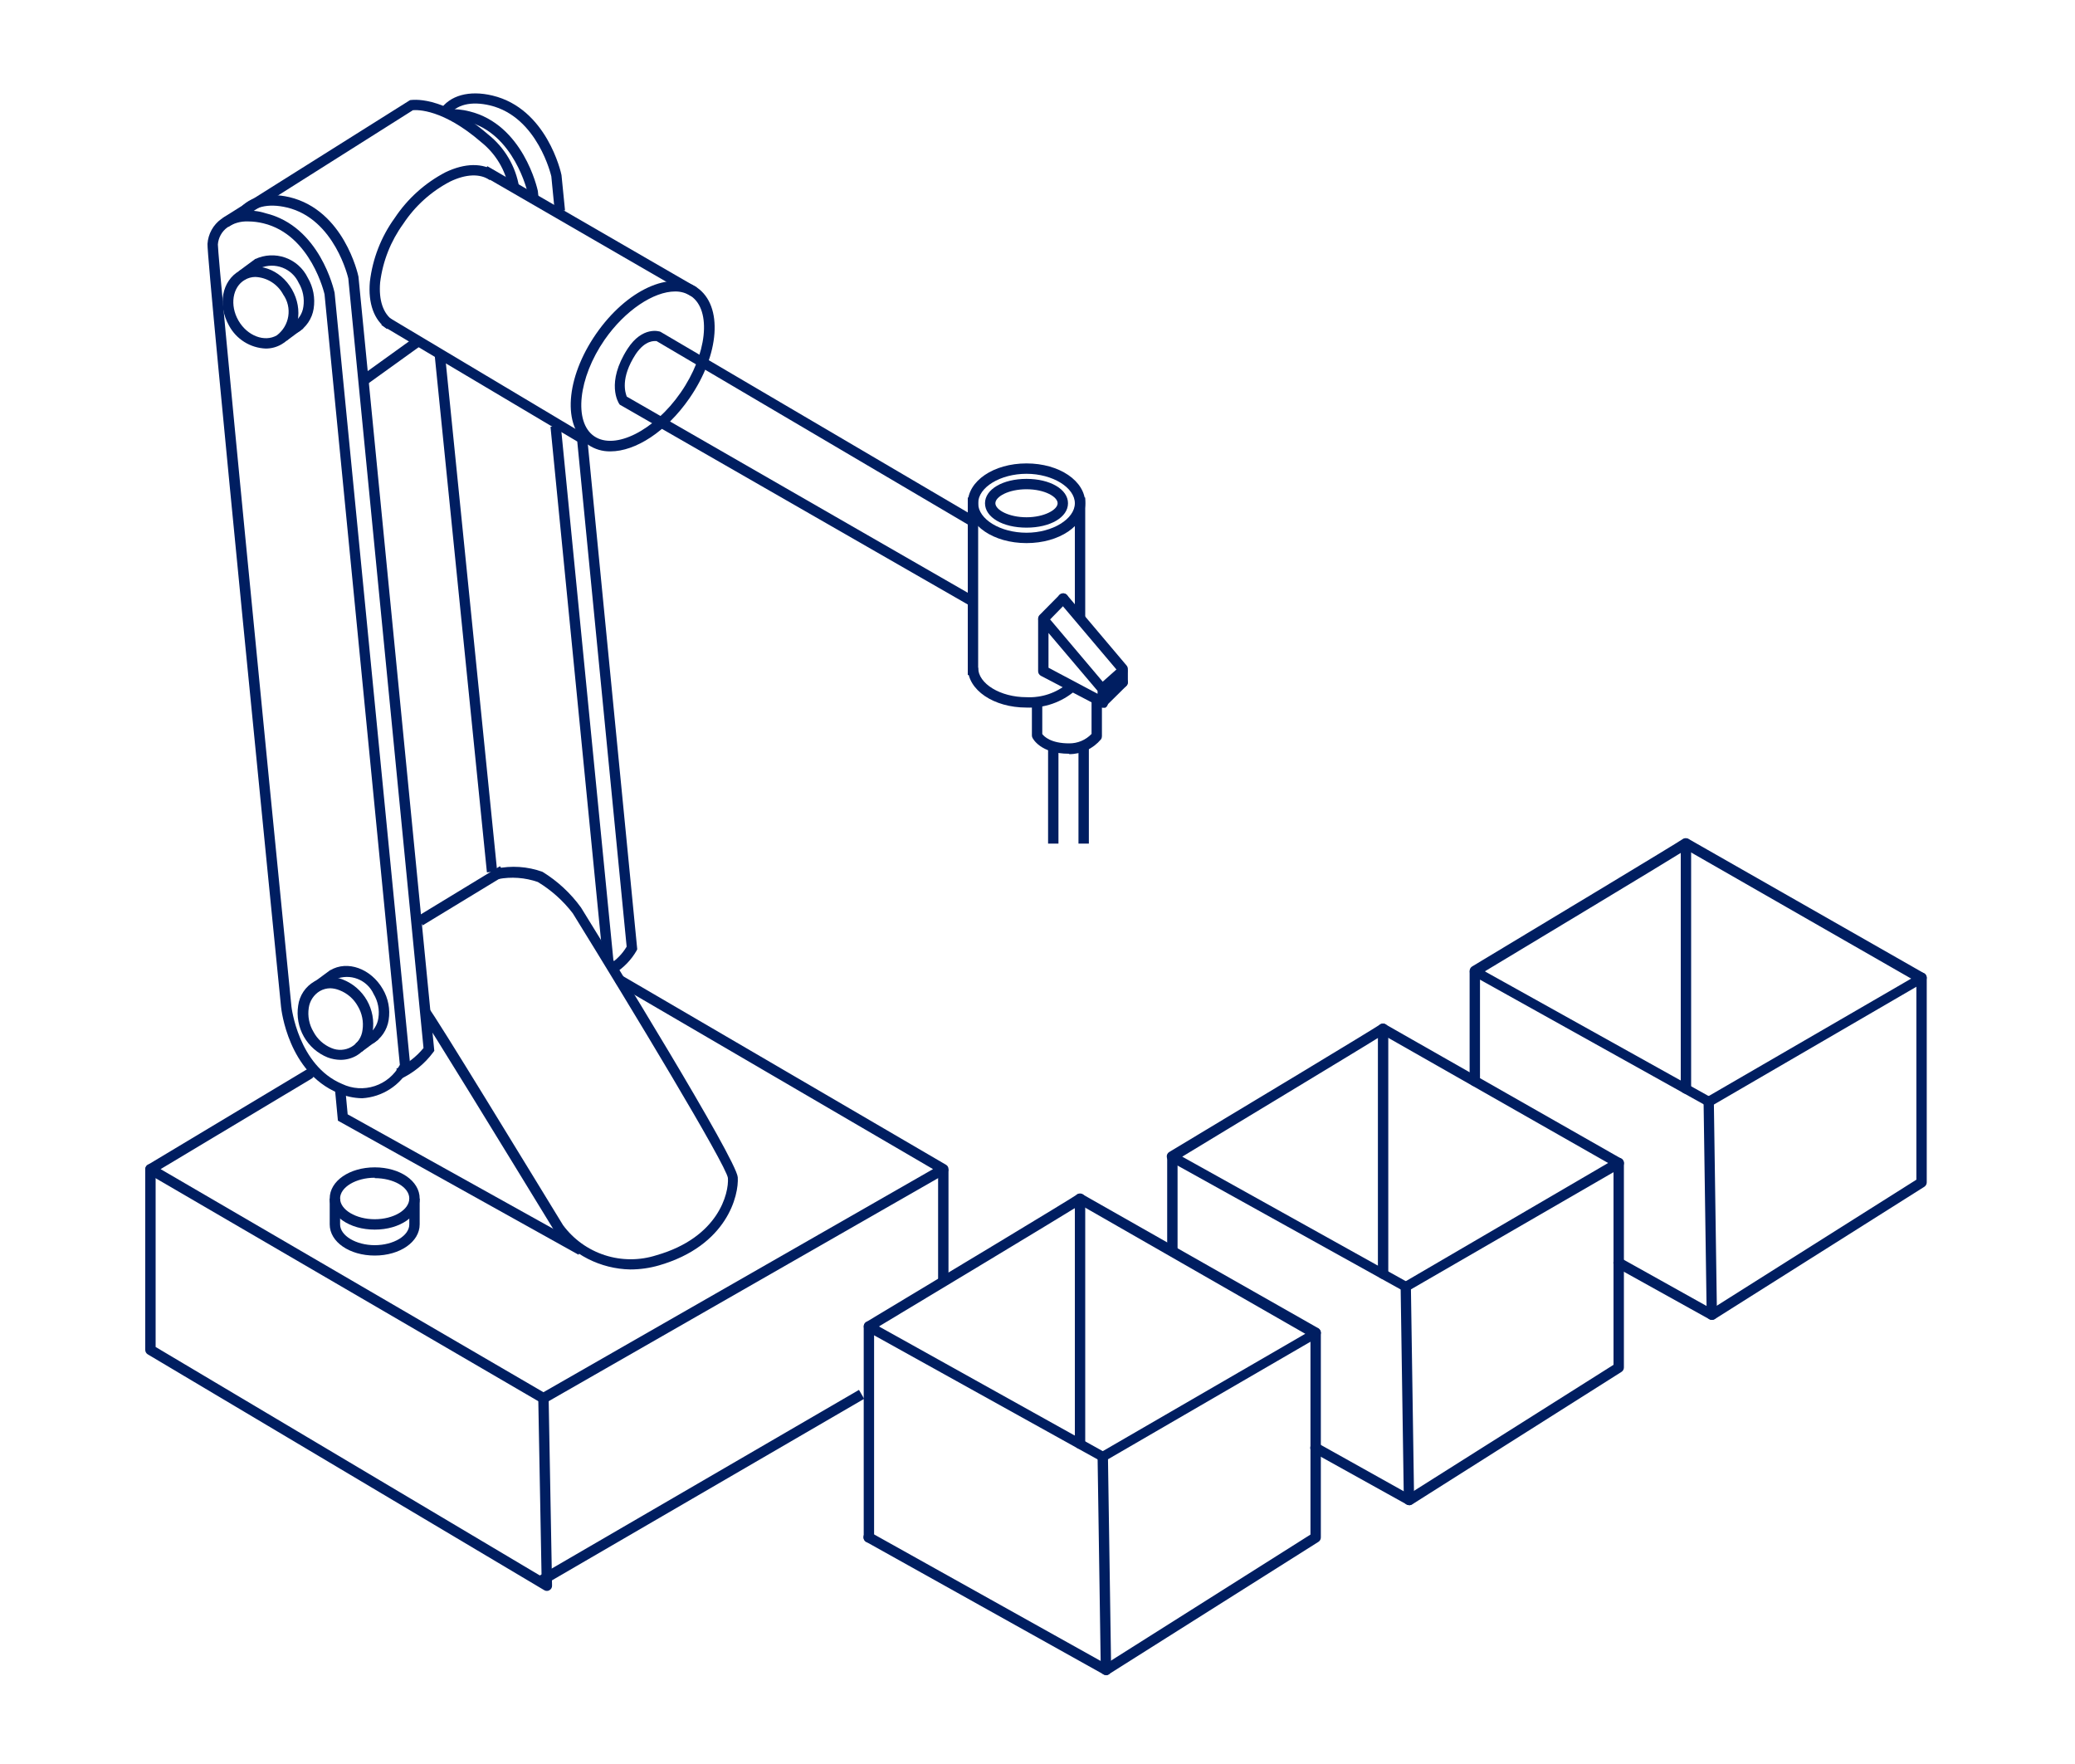 <?xml version="1.0" encoding="UTF-8"?>
<svg xmlns="http://www.w3.org/2000/svg" width="200" height="170" viewBox="0 0 200 170" fill="none">
  <path d="M34.91 105.84C34.107 105.828 33.315 105.654 32.58 105.33C27.79 103.33 27.12 97.33 27.09 97.05C26.8 94.11 19.91 25.11 20 23.5C20.031 23.029 20.165 22.571 20.393 22.158C20.621 21.744 20.938 21.387 21.32 21.11C21.946 20.703 22.656 20.441 23.396 20.344C24.137 20.247 24.89 20.318 25.6 20.55C30.83 21.81 32.19 27.95 32.25 28.21L39.55 102.77L39.48 102.9C39.034 103.741 38.38 104.453 37.579 104.967C36.779 105.482 35.86 105.783 34.91 105.84ZM23.91 21.34C23.198 21.309 22.495 21.513 21.91 21.92C21.648 22.111 21.431 22.356 21.274 22.64C21.117 22.923 21.023 23.237 21 23.56C21 25 25.62 72.18 28.09 97C28.09 97 28.73 102.68 32.97 104.46C33.956 104.933 35.087 105.005 36.126 104.662C37.164 104.319 38.03 103.587 38.54 102.62L31.28 28.36C31.28 28.36 29.99 22.63 25.38 21.52C24.905 21.404 24.419 21.343 23.93 21.34H23.91Z" fill="#001E61"></path>
  <path d="M38.57 104L38.2 103C39.218 102.549 40.116 101.863 40.82 101L33.57 26.83C33.57 26.83 32.28 21.1 27.67 20C25.83 19.56 24.37 19.92 23.67 21L22.84 20.45C23.77 19 25.66 18.48 27.9 19C33.13 20.25 34.5 26.4 34.55 26.66L41.86 101.27L41.75 101.42C40.922 102.531 39.828 103.418 38.57 104V104Z" fill="#001E61"></path>
  <path d="M50.93 19.36L50.85 18.55C50.85 18.55 49.56 12.82 45 11.71C44.432 11.565 43.846 11.505 43.26 11.53L43.19 10.53C43.88 10.492 44.571 10.559 45.24 10.73C50.42 12 51.78 18.14 51.84 18.4L51.93 19.26L50.93 19.36Z" fill="#001E61"></path>
  <path d="M54.055 41.036L53.06 41.133L58.127 92.625L59.122 92.527L54.055 41.036Z" fill="#001E61"></path>
  <path d="M53.47 20.38L53.14 17C53.14 17 51.85 11.27 47.24 10.16C45.4 9.72 43.94 10.08 43.24 11.16L42.41 10.61C43.34 9.19 45.23 8.67 47.47 9.21C52.7 10.46 54.07 16.61 54.12 16.87L54.46 20.28L53.47 20.38Z" fill="#001E61"></path>
  <path d="M25.6 33.59C24.873 33.56 24.166 33.341 23.549 32.955C22.932 32.569 22.426 32.03 22.08 31.39C20.95 29.39 21.39 27.06 23.08 26.1C24.77 25.14 27.02 25.94 28.14 27.89C29.26 29.84 28.83 32.22 27.14 33.18C26.673 33.453 26.141 33.595 25.6 33.59V33.59ZM24.6 26.69C24.248 26.694 23.903 26.79 23.6 26.97C22.41 27.65 22.13 29.41 22.98 30.89C23.83 32.37 25.5 33 26.68 32.32C27.273 31.873 27.67 31.214 27.785 30.48C27.901 29.747 27.727 28.997 27.3 28.39V28.39C27.038 27.897 26.652 27.481 26.18 27.183C25.709 26.885 25.168 26.715 24.61 26.69H24.6Z" fill="#001E61"></path>
  <path d="M28.68 32.05L28.18 31.18C28.467 31.006 28.711 30.771 28.894 30.491C29.078 30.21 29.196 29.892 29.24 29.56C29.361 28.764 29.202 27.951 28.79 27.26C28.48 26.588 27.92 26.063 27.23 25.796C26.539 25.529 25.772 25.541 25.09 25.83L24.59 24.97C25.501 24.543 26.543 24.491 27.492 24.826C28.441 25.161 29.219 25.856 29.66 26.76C30.194 27.663 30.395 28.724 30.23 29.76C30.155 30.232 29.977 30.681 29.709 31.077C29.441 31.473 29.09 31.805 28.68 32.05V32.05Z" fill="#001E61"></path>
  <path d="M24.62 24.943L23.011 26.13L23.605 26.935L25.214 25.748L24.62 24.943Z" fill="#001E61"></path>
  <path d="M28.641 30.845L27.032 32.033L27.626 32.838L29.235 31.65L28.641 30.845Z" fill="#001E61"></path>
  <path d="M32.83 102.14C32.407 102.135 31.987 102.058 31.59 101.91C30.619 101.522 29.809 100.816 29.291 99.908C28.774 99 28.579 97.943 28.74 96.91C28.803 96.431 28.975 95.972 29.244 95.57C29.512 95.168 29.87 94.833 30.288 94.592C30.707 94.35 31.175 94.208 31.658 94.176C32.14 94.145 32.623 94.225 33.07 94.41C34.041 94.798 34.851 95.504 35.369 96.412C35.886 97.32 36.081 98.377 35.92 99.41C35.852 99.888 35.678 100.345 35.409 100.747C35.141 101.148 34.786 101.484 34.37 101.73C33.901 101.999 33.37 102.14 32.83 102.14V102.14ZM31.83 95.24C31.479 95.244 31.135 95.337 30.83 95.51C30.542 95.683 30.296 95.918 30.111 96.199C29.926 96.479 29.806 96.797 29.76 97.13C29.639 97.926 29.798 98.739 30.21 99.43C30.585 100.14 31.197 100.695 31.94 101C32.249 101.133 32.584 101.192 32.92 101.173C33.256 101.153 33.583 101.056 33.874 100.888C34.165 100.72 34.413 100.486 34.599 100.205C34.784 99.924 34.901 99.604 34.94 99.27C35.061 98.474 34.902 97.661 34.49 96.97V96.97C34.099 96.265 33.473 95.719 32.72 95.43C32.437 95.314 32.136 95.25 31.83 95.24V95.24Z" fill="#001E61"></path>
  <path d="M35.91 100.59L35.41 99.73C35.696 99.556 35.94 99.32 36.123 99.04C36.306 98.76 36.425 98.442 36.47 98.11C36.592 97.314 36.433 96.501 36.02 95.81C35.714 95.134 35.154 94.606 34.462 94.338C33.77 94.071 33.001 94.086 32.32 94.38L31.82 93.51C33.49 92.51 35.76 93.36 36.89 95.31C37.425 96.213 37.626 97.274 37.46 98.31C37.386 98.781 37.209 99.229 36.941 99.624C36.672 100.018 36.321 100.348 35.91 100.59Z" fill="#001E61"></path>
  <path d="M31.841 93.484L30.231 94.671L30.825 95.476L32.434 94.288L31.841 93.484Z" fill="#001E61"></path>
  <path d="M35.869 99.38L34.26 100.568L34.854 101.372L36.463 100.184L35.869 99.38Z" fill="#001E61"></path>
  <path d="M46.969 16.017L46.468 16.883L66.662 28.566L67.163 27.7L46.969 16.017Z" fill="#001E61"></path>
  <path d="M59.25 93.8L58.73 92.94C59.415 92.511 59.987 91.925 60.4 91.23L55.64 42.55L36.76 31.33L37.27 30.47L56.58 42L61.42 91.48L61.36 91.61C60.847 92.502 60.123 93.254 59.25 93.8V93.8Z" fill="#001E61"></path>
  <path d="M58.84 43.5C58.079 43.516 57.331 43.296 56.7 42.87C54.18 41.12 54.51 36.43 57.45 32.18C60.39 27.93 64.67 25.97 67.19 27.72C69.71 29.47 69.38 34.16 66.44 38.4C64.22 41.6 61.25 43.5 58.84 43.5ZM65.07 28.09C63.01 28.09 60.25 29.9 58.27 32.75C55.74 36.41 55.27 40.67 57.27 42.04C59.27 43.41 63.08 41.49 65.61 37.83C68.15 34.17 68.61 29.92 66.61 28.54C66.154 28.238 65.617 28.081 65.07 28.09V28.09Z" fill="#001E61"></path>
  <path d="M37.3 31.71C36.05 30.85 35.47 29.23 35.65 27.16C35.909 24.935 36.735 22.814 38.05 21C39.283 19.145 40.965 17.631 42.94 16.6C44.82 15.7 46.54 15.68 47.78 16.54L47.21 17.36C46.28 16.71 44.91 16.76 43.38 17.5C41.556 18.452 40.003 19.852 38.87 21.57C37.66 23.234 36.892 25.178 36.64 27.22C36.49 28.92 36.93 30.22 37.86 30.87L37.3 31.71Z" fill="#001E61"></path>
  <path d="M22 21.87L21.47 21L39.52 9.65C39.64 9.65 42.52 9.06 47.04 12.95C48.64 14.217 49.71 16.036 50.04 18.05L49.04 18.13C48.715 16.382 47.77 14.809 46.38 13.7C42.71 10.52 40.25 10.58 39.8 10.62L22 21.87Z" fill="#001E61"></path>
  <path d="M40.029 32.461L34.745 36.264L35.329 37.075L40.613 33.273L40.029 32.461Z" fill="#001E61"></path>
  <path d="M42.894 34.204L41.904 34.304L46.931 84.071L47.92 83.971L42.894 34.204Z" fill="#001E61"></path>
  <path d="M48.192 83.477L40.22 88.325L40.739 89.179L48.711 84.332L48.192 83.477Z" fill="#001E61"></path>
  <path d="M60.75 122.34C59.327 122.312 57.929 121.962 56.661 121.316C55.394 120.67 54.289 119.745 53.43 118.61C48.54 110.61 41.1 98.46 40.62 97.88L41.34 97.18C41.82 97.65 51.34 113.29 54.27 118.07C55.279 119.434 56.689 120.447 58.304 120.967C59.918 121.487 61.655 121.488 63.27 120.97C69.27 119.25 70.27 114.97 70.16 113.52C69.96 112.22 60.88 97.19 55.21 88.02C54.285 86.812 53.142 85.788 51.84 85C50.607 84.571 49.282 84.474 48 84.72L47.79 83.72C49.288 83.396 50.848 83.5 52.29 84.02C53.74 84.912 55.001 86.081 56 87.46C58.52 91.53 71 111.74 71.11 113.46C71.22 115.18 70.11 120.04 63.51 121.95C62.613 122.208 61.684 122.339 60.75 122.34V122.34Z" fill="#001E61"></path>
  <path d="M55.76 120.92L32.57 108L32.28 104.92L33.27 104.82L33.51 107.39L56.25 120.05L55.76 120.92Z" fill="#001E61"></path>
  <path d="M93.53 58.4L59.74 39L59.67 38.9C59.62 38.82 58.37 36.9 60.49 33.61C61.93 31.39 63.58 31.94 63.65 31.97L94 49.81L93.49 50.67L63.28 32.87C63.09 32.87 62.22 32.74 61.28 34.12C59.76 36.46 60.28 37.86 60.41 38.22L94 57.54L93.53 58.4Z" fill="#001E61"></path>
  <path d="M94.28 47.95H93.28V65.05H94.28V47.95Z" fill="#001E61"></path>
  <path d="M104.6 47.95H103.6V59.44H104.6V47.95Z" fill="#001E61"></path>
  <path d="M98.94 50.85C96.64 50.85 94.94 49.85 94.94 48.5C94.94 47.15 96.67 46.15 98.94 46.15C101.21 46.15 102.94 47.15 102.94 48.5C102.94 49.85 101.24 50.85 98.94 50.85ZM98.94 47.15C97.21 47.15 95.94 47.86 95.94 48.5C95.94 49.14 97.24 49.85 98.94 49.85C100.64 49.85 101.94 49.13 101.94 48.5C101.94 47.87 100.68 47.15 98.94 47.15Z" fill="#001E61"></path>
  <path d="M98.94 52.34C95.77 52.34 93.28 50.65 93.28 48.5C93.28 46.35 95.77 44.66 98.94 44.66C102.11 44.66 104.6 46.35 104.6 48.5C104.6 50.65 102.11 52.34 98.94 52.34ZM98.94 45.66C96.42 45.66 94.28 46.96 94.28 48.5C94.28 50.04 96.42 51.34 98.94 51.34C101.46 51.34 103.6 50 103.6 48.5C103.6 47 101.47 45.66 98.94 45.66V45.66Z" fill="#001E61"></path>
  <path d="M36.12 118.5C33.69 118.5 31.78 117.19 31.78 115.5C31.78 113.81 33.69 112.5 36.12 112.5C38.55 112.5 40.45 113.81 40.45 115.5C40.45 117.19 38.55 118.5 36.12 118.5ZM36.12 113.5C34.31 113.5 32.78 114.41 32.78 115.5C32.78 116.59 34.31 117.5 36.12 117.5C37.93 117.5 39.45 116.6 39.45 115.5C39.45 114.4 37.92 113.54 36.12 113.54V113.5Z" fill="#001E61"></path>
  <path d="M36.12 121C33.69 121 31.78 119.69 31.78 118H32.78C32.78 119.08 34.31 120 36.12 120C37.93 120 39.45 119.09 39.45 118H40.45C40.45 119.68 38.55 121 36.12 121Z" fill="#001E61"></path>
  <path d="M98.94 68.19C95.77 68.19 93.28 66.5 93.28 64.35H94.28C94.28 65.89 96.42 67.19 98.94 67.19C100.396 67.263 101.826 66.781 102.94 65.84L103.63 66.56C102.33 67.679 100.653 68.261 98.94 68.19V68.19Z" fill="#001E61"></path>
  <path d="M106.29 68.19C106.209 68.191 106.13 68.17 106.06 68.13L100.33 65.13C100.249 65.088 100.181 65.025 100.134 64.948C100.086 64.87 100.061 64.781 100.06 64.69V59.69C100.061 59.588 100.094 59.488 100.153 59.404C100.211 59.32 100.294 59.256 100.39 59.22C100.486 59.186 100.59 59.182 100.688 59.209C100.787 59.236 100.875 59.292 100.94 59.37L106.67 66.15C106.749 66.238 106.792 66.352 106.79 66.47V67.77C106.791 67.856 106.769 67.941 106.727 68.017C106.685 68.092 106.624 68.155 106.55 68.2C106.464 68.221 106.374 68.217 106.29 68.19V68.19ZM101.06 64.35L105.79 66.86V66.58L101.06 61V64.35Z" fill="#001E61"></path>
  <path d="M108.21 66.25C108.077 66.25 107.95 66.197 107.856 66.103C107.763 66.01 107.71 65.883 107.71 65.75V64.64L102.09 58C102.047 57.95 102.015 57.893 101.994 57.831C101.974 57.768 101.967 57.703 101.972 57.637C101.978 57.572 101.996 57.509 102.027 57.451C102.057 57.393 102.099 57.341 102.15 57.3C102.253 57.215 102.385 57.174 102.517 57.185C102.65 57.197 102.773 57.259 102.86 57.36L108.59 64.14C108.664 64.23 108.706 64.343 108.71 64.46V65.75C108.71 65.816 108.697 65.881 108.672 65.941C108.647 66.002 108.61 66.057 108.564 66.103C108.517 66.15 108.462 66.187 108.401 66.212C108.341 66.237 108.276 66.25 108.21 66.25V66.25Z" fill="#001E61"></path>
  <path d="M100.56 60.11C100.495 60.112 100.431 60.101 100.37 60.077C100.31 60.053 100.256 60.016 100.21 59.97C100.163 59.923 100.126 59.868 100.101 59.807C100.075 59.746 100.062 59.681 100.062 59.615C100.062 59.549 100.075 59.484 100.101 59.423C100.126 59.362 100.163 59.306 100.21 59.26L102.12 57.33C102.166 57.283 102.222 57.246 102.283 57.221C102.344 57.195 102.409 57.182 102.475 57.182C102.541 57.182 102.606 57.195 102.667 57.221C102.728 57.246 102.784 57.283 102.83 57.33C102.922 57.425 102.974 57.553 102.974 57.685C102.974 57.818 102.922 57.945 102.83 58.04L100.92 60C100.817 60.079 100.689 60.118 100.56 60.11V60.11Z" fill="#001E61"></path>
  <path d="M106.29 66.89C106.219 66.892 106.149 66.878 106.085 66.848C106.021 66.819 105.964 66.775 105.92 66.72C105.873 66.674 105.836 66.62 105.811 66.56C105.786 66.5 105.773 66.435 105.773 66.37C105.773 66.305 105.786 66.24 105.811 66.18C105.836 66.12 105.873 66.066 105.92 66.02L107.83 64.32C107.929 64.231 108.06 64.185 108.193 64.193C108.326 64.2 108.451 64.26 108.54 64.36C108.629 64.459 108.675 64.59 108.667 64.723C108.66 64.856 108.599 64.981 108.5 65.07L106.58 66.77C106.499 66.84 106.397 66.882 106.29 66.89Z" fill="#001E61"></path>
  <path d="M106.29 68.19C106.16 68.187 106.036 68.137 105.94 68.05C105.893 68.004 105.856 67.948 105.831 67.887C105.805 67.826 105.792 67.761 105.792 67.695C105.792 67.629 105.805 67.564 105.831 67.503C105.856 67.442 105.893 67.386 105.94 67.34L107.85 65.4C107.945 65.308 108.072 65.256 108.205 65.256C108.338 65.256 108.465 65.308 108.56 65.4C108.607 65.446 108.644 65.502 108.669 65.563C108.695 65.624 108.708 65.689 108.708 65.755C108.708 65.821 108.695 65.886 108.669 65.947C108.644 66.008 108.607 66.064 108.56 66.11L106.65 68C106.606 68.055 106.552 68.1 106.49 68.132C106.428 68.165 106.36 68.185 106.29 68.19V68.19Z" fill="#001E61"></path>
  <path d="M103.05 72.64C100.27 72.64 99.54 71.16 99.51 71.09C99.478 71.024 99.461 70.953 99.46 70.88V67.69C99.46 67.557 99.513 67.43 99.606 67.336C99.7 67.243 99.827 67.19 99.96 67.19C100.093 67.19 100.22 67.243 100.314 67.336C100.407 67.43 100.46 67.557 100.46 67.69V70.74C100.63 70.97 101.28 71.64 103.05 71.64C103.453 71.644 103.853 71.566 104.225 71.409C104.596 71.253 104.932 71.022 105.21 70.73V67.73C105.21 67.597 105.263 67.47 105.356 67.376C105.45 67.283 105.577 67.23 105.71 67.23C105.843 67.23 105.97 67.283 106.064 67.376C106.157 67.47 106.21 67.597 106.21 67.73V70.95C106.211 71.057 106.18 71.161 106.12 71.25C105.744 71.698 105.274 72.059 104.744 72.306C104.213 72.553 103.635 72.681 103.05 72.68V72.64Z" fill="#001E61"></path>
  <path d="M32.78 115.52H31.78V118H32.78V115.52Z" fill="#001E61"></path>
  <path d="M40.45 115.52H39.45V118H40.45V115.52Z" fill="#001E61"></path>
  <path d="M102.02 72.14H101.02V81.3H102.02V72.14Z" fill="#001E61"></path>
  <path d="M104.95 72.14H103.95V81.3H104.95V72.14Z" fill="#001E61"></path>
  <path d="M52.38 135.24C52.293 135.24 52.207 135.22 52.13 135.18L14.25 113.11C14.175 113.066 14.114 113.003 14.071 112.927C14.028 112.852 14.005 112.767 14.005 112.68C14.005 112.593 14.028 112.508 14.071 112.433C14.114 112.357 14.175 112.294 14.25 112.25L29.54 103.08C29.596 103.046 29.657 103.023 29.722 103.013C29.787 103.003 29.852 103.006 29.916 103.022C29.979 103.038 30.039 103.066 30.091 103.105C30.143 103.144 30.187 103.194 30.22 103.25C30.255 103.306 30.277 103.369 30.288 103.434C30.298 103.5 30.295 103.566 30.279 103.63C30.263 103.695 30.235 103.755 30.195 103.808C30.156 103.861 30.107 103.906 30.05 103.94L15.48 112.67L52.38 134.17L89.93 112.67L59.51 94.91C59.41 94.837 59.34 94.73 59.315 94.609C59.289 94.488 59.31 94.361 59.372 94.254C59.434 94.147 59.534 94.067 59.652 94.029C59.77 93.992 59.897 93.999 60.01 94.05L91.18 112.25C91.256 112.292 91.319 112.355 91.361 112.431C91.403 112.507 91.424 112.593 91.42 112.68C91.422 112.768 91.399 112.854 91.355 112.93C91.311 113.006 91.247 113.068 91.17 113.11L52.63 135.18C52.553 135.22 52.467 135.24 52.38 135.24V135.24Z" fill="#001E61"></path>
  <path d="M91.42 112.68H90.42V123.58H91.42V112.68Z" fill="#001E61"></path>
  <path d="M82.793 133.946L51.902 151.906L52.402 152.766L83.293 134.806L82.793 133.946Z" fill="#001E61"></path>
  <path d="M52.71 153.32C52.622 153.322 52.535 153.297 52.46 153.25L14.24 130.52C14.166 130.475 14.105 130.412 14.063 130.337C14.021 130.261 13.999 130.176 14 130.09V112.68C14 112.547 14.053 112.42 14.146 112.326C14.24 112.233 14.367 112.18 14.5 112.18C14.633 112.18 14.76 112.233 14.854 112.326C14.947 112.42 15 112.547 15 112.68V129.81L52.2 151.93L51.88 134.75C51.88 134.618 51.931 134.491 52.022 134.396C52.114 134.301 52.238 134.245 52.37 134.24C52.436 134.239 52.501 134.25 52.562 134.274C52.623 134.298 52.679 134.334 52.727 134.379C52.774 134.425 52.812 134.479 52.838 134.539C52.864 134.6 52.879 134.664 52.88 134.73L53.21 152.81C53.213 152.899 53.192 152.988 53.148 153.066C53.103 153.143 53.038 153.207 52.96 153.25C52.886 153.298 52.799 153.323 52.71 153.32V153.32Z" fill="#001E61"></path>
  <path d="M106.29 140.85C106.206 140.849 106.124 140.829 106.05 140.79L83.5 128.27C83.425 128.224 83.364 128.16 83.321 128.084C83.279 128.008 83.256 127.922 83.256 127.835C83.256 127.748 83.279 127.662 83.321 127.586C83.364 127.509 83.425 127.446 83.5 127.4C90.3 123.32 103.3 115.49 103.82 115.11C103.901 115.058 103.994 115.031 104.09 115.031C104.186 115.031 104.279 115.058 104.36 115.11L127.06 128C127.137 128.044 127.201 128.107 127.245 128.183C127.29 128.26 127.313 128.346 127.313 128.435C127.313 128.523 127.29 128.61 127.245 128.687C127.201 128.763 127.137 128.826 127.06 128.87L106.54 140.78C106.466 140.828 106.379 140.853 106.29 140.85ZM84.75 127.85L106.29 139.85L125.81 128.54L104.12 116.11C101.93 117.47 88.17 125.76 84.75 127.81V127.85Z" fill="#001E61"></path>
  <path d="M106.6 161.43C106.515 161.432 106.431 161.407 106.36 161.36L83.5 148.6C83.439 148.57 83.385 148.528 83.341 148.476C83.297 148.424 83.263 148.364 83.243 148.299C83.223 148.234 83.217 148.166 83.224 148.098C83.231 148.031 83.252 147.965 83.285 147.906C83.319 147.847 83.364 147.795 83.418 147.754C83.472 147.713 83.534 147.683 83.6 147.666C83.666 147.65 83.734 147.647 83.802 147.658C83.868 147.669 83.933 147.693 83.99 147.73L106.59 160.35L126.31 147.89V128.46C126.31 128.327 126.363 128.2 126.456 128.106C126.55 128.013 126.677 127.96 126.81 127.96C126.943 127.96 127.07 128.013 127.164 128.106C127.257 128.2 127.31 128.327 127.31 128.46V148.17C127.31 148.254 127.289 148.336 127.249 148.409C127.208 148.483 127.15 148.545 127.08 148.59L106.87 161.35C106.789 161.4 106.696 161.428 106.6 161.43V161.43Z" fill="#001E61"></path>
  <path d="M106.6 161.43C106.468 161.428 106.343 161.374 106.249 161.281C106.156 161.188 106.103 161.062 106.1 160.93L105.79 140.36C105.79 140.227 105.843 140.1 105.936 140.007C106.03 139.913 106.157 139.86 106.29 139.86C106.423 139.86 106.55 139.913 106.644 140.007C106.737 140.1 106.79 140.227 106.79 140.36L107.1 160.94C107.101 161.006 107.09 161.071 107.066 161.132C107.042 161.193 107.006 161.249 106.961 161.297C106.915 161.344 106.861 161.382 106.801 161.408C106.74 161.435 106.676 161.449 106.61 161.45L106.6 161.43Z" fill="#001E61"></path>
  <path d="M83.75 148.67C83.617 148.67 83.49 148.617 83.396 148.524C83.303 148.43 83.25 148.303 83.25 148.17V127.83C83.25 127.697 83.303 127.57 83.396 127.477C83.49 127.383 83.617 127.33 83.75 127.33C83.882 127.333 84.007 127.386 84.101 127.479C84.194 127.573 84.247 127.698 84.25 127.83V148.17C84.247 148.302 84.194 148.428 84.101 148.521C84.007 148.614 83.882 148.668 83.75 148.67V148.67Z" fill="#001E61"></path>
  <path d="M104.1 139.63C103.967 139.63 103.84 139.577 103.746 139.484C103.653 139.39 103.6 139.263 103.6 139.13V115.52C103.6 115.387 103.653 115.26 103.746 115.166C103.84 115.073 103.967 115.02 104.1 115.02C104.233 115.02 104.36 115.073 104.454 115.166C104.547 115.26 104.6 115.387 104.6 115.52V139.13C104.6 139.263 104.547 139.39 104.454 139.484C104.36 139.577 104.233 139.63 104.1 139.63Z" fill="#001E61"></path>
  <path d="M135.5 124.47C135.416 124.47 135.334 124.45 135.26 124.41L112.71 111.89C112.634 111.846 112.572 111.784 112.528 111.708C112.484 111.633 112.461 111.547 112.46 111.46C112.456 111.372 112.476 111.284 112.518 111.206C112.56 111.129 112.623 111.064 112.7 111.02C119.5 106.94 132.49 99.11 133.02 98.73C133.101 98.678 133.194 98.651 133.29 98.651C133.386 98.651 133.479 98.678 133.56 98.73L156.27 111.66C156.347 111.704 156.411 111.767 156.456 111.843C156.5 111.92 156.523 112.007 156.523 112.095C156.523 112.183 156.5 112.27 156.456 112.347C156.411 112.423 156.347 112.486 156.27 112.53L135.75 124.4C135.675 124.447 135.588 124.472 135.5 124.47ZM113.95 111.47L135.5 123.47L155 112.08L133.3 99.73C131.14 101.09 117.37 109.38 114 111.44L113.95 111.47Z" fill="#001E61"></path>
  <path d="M135.81 145.05C135.725 145.052 135.641 145.027 135.57 144.98L126.57 139.98C126.509 139.95 126.455 139.908 126.411 139.856C126.367 139.804 126.334 139.744 126.313 139.679C126.293 139.614 126.287 139.546 126.294 139.478C126.301 139.411 126.322 139.345 126.355 139.286C126.389 139.227 126.434 139.175 126.488 139.134C126.542 139.093 126.604 139.063 126.67 139.047C126.736 139.03 126.804 139.027 126.871 139.038C126.939 139.049 127.003 139.074 127.06 139.11L135.79 143.99L155.52 131.53V112.08C155.52 111.947 155.573 111.82 155.666 111.727C155.76 111.633 155.887 111.58 156.02 111.58C156.153 111.58 156.28 111.633 156.374 111.727C156.467 111.82 156.52 111.947 156.52 112.08V131.79C156.52 131.874 156.499 131.956 156.459 132.029C156.418 132.103 156.36 132.165 156.29 132.21L136.08 145C135.996 145.04 135.903 145.057 135.81 145.05V145.05Z" fill="#001E61"></path>
  <path d="M135.81 145.05C135.679 145.05 135.553 144.999 135.46 144.907C135.366 144.815 135.313 144.691 135.31 144.56L135 124C135 123.868 135.051 123.741 135.142 123.646C135.234 123.551 135.358 123.495 135.49 123.49C135.621 123.49 135.747 123.541 135.84 123.633C135.934 123.725 135.987 123.849 135.99 123.98L136.3 144.56C136.3 144.692 136.249 144.819 136.158 144.914C136.066 145.009 135.942 145.065 135.81 145.07V145.05Z" fill="#001E61"></path>
  <path d="M133.31 123.25C133.177 123.25 133.05 123.197 132.956 123.103C132.863 123.01 132.81 122.883 132.81 122.75V99.14C132.81 99.007 132.863 98.88 132.956 98.786C133.05 98.693 133.177 98.64 133.31 98.64C133.442 98.642 133.568 98.696 133.661 98.789C133.754 98.882 133.807 99.008 133.81 99.14V122.75C133.81 122.883 133.757 123.01 133.664 123.103C133.57 123.197 133.443 123.25 133.31 123.25Z" fill="#001E61"></path>
  <path d="M164.7 106.63C164.612 106.627 164.527 106.603 164.45 106.56L141.91 94C141.833 93.96 141.768 93.9 141.722 93.826C141.676 93.752 141.651 93.667 141.65 93.58C141.649 93.492 141.67 93.406 141.712 93.329C141.754 93.251 141.816 93.186 141.89 93.14C148.69 89.05 161.69 81.22 162.21 80.85C162.291 80.801 162.385 80.774 162.48 80.774C162.575 80.774 162.669 80.801 162.75 80.85L185.46 93.8C185.535 93.844 185.596 93.907 185.639 93.983C185.682 94.058 185.705 94.143 185.705 94.23C185.705 94.317 185.682 94.402 185.639 94.477C185.596 94.553 185.535 94.616 185.46 94.66L165 106.56C164.908 106.609 164.804 106.634 164.7 106.63V106.63ZM143.15 93.63L164.69 105.63L184.21 94.31L162.52 81.88C160.33 83.25 146.57 91.53 143.15 93.59V93.63Z" fill="#001E61"></path>
  <path d="M165 127.2C164.916 127.199 164.834 127.179 164.76 127.14L155.76 122.14C155.644 122.073 155.559 121.963 155.524 121.834C155.488 121.705 155.505 121.567 155.57 121.45C155.635 121.335 155.743 121.25 155.871 121.214C155.998 121.179 156.135 121.195 156.25 121.26L164.99 126.14L184.71 113.69V94.23C184.71 94.097 184.763 93.97 184.856 93.876C184.95 93.783 185.077 93.73 185.21 93.73C185.343 93.73 185.47 93.783 185.564 93.876C185.657 93.97 185.71 94.097 185.71 94.23V113.94C185.711 114.025 185.69 114.109 185.65 114.184C185.61 114.259 185.551 114.323 185.48 114.37L165.27 127.13C165.188 127.178 165.095 127.203 165 127.2V127.2Z" fill="#001E61"></path>
  <path d="M165 127.2C164.87 127.197 164.746 127.145 164.653 127.054C164.56 126.963 164.505 126.84 164.5 126.71L164.2 106.13C164.199 106.065 164.21 106 164.234 105.939C164.258 105.879 164.294 105.823 164.34 105.777C164.386 105.73 164.44 105.693 164.5 105.668C164.56 105.643 164.625 105.63 164.69 105.63V105.63C164.821 105.63 164.947 105.681 165.04 105.773C165.134 105.864 165.187 105.989 165.19 106.12L165.49 126.69C165.493 126.756 165.482 126.822 165.459 126.884C165.435 126.945 165.4 127.002 165.354 127.049C165.308 127.097 165.253 127.135 165.192 127.161C165.131 127.187 165.066 127.2 165 127.2V127.2Z" fill="#001E61"></path>
  <path d="M162.5 105.41C162.368 105.407 162.242 105.354 162.149 105.261C162.056 105.168 162.003 105.042 162 104.91V81.3C162 81.167 162.053 81.04 162.146 80.947C162.24 80.853 162.367 80.8 162.5 80.8C162.633 80.8 162.76 80.853 162.854 80.947C162.947 81.04 163 81.167 163 81.3V104.91C163 105.043 162.947 105.17 162.854 105.264C162.76 105.357 162.633 105.41 162.5 105.41Z" fill="#001E61"></path>
  <path d="M113 121C112.867 121 112.74 120.947 112.646 120.854C112.553 120.76 112.5 120.633 112.5 120.5V111.5C112.5 111.367 112.553 111.24 112.646 111.146C112.74 111.053 112.867 111 113 111C113.132 111.003 113.258 111.056 113.351 111.149C113.444 111.242 113.497 111.368 113.5 111.5V120.5C113.497 120.632 113.444 120.758 113.351 120.851C113.258 120.944 113.132 120.997 113 121V121Z" fill="#001E61"></path>
  <path d="M142.15 104.68C142.017 104.68 141.89 104.627 141.796 104.534C141.703 104.44 141.65 104.313 141.65 104.18V93.71C141.65 93.577 141.703 93.45 141.796 93.356C141.89 93.263 142.017 93.21 142.15 93.21C142.283 93.21 142.41 93.263 142.504 93.356C142.597 93.45 142.65 93.577 142.65 93.71V104.18C142.65 104.313 142.597 104.44 142.504 104.534C142.41 104.627 142.283 104.68 142.15 104.68Z" fill="#001E61"></path>
</svg>
